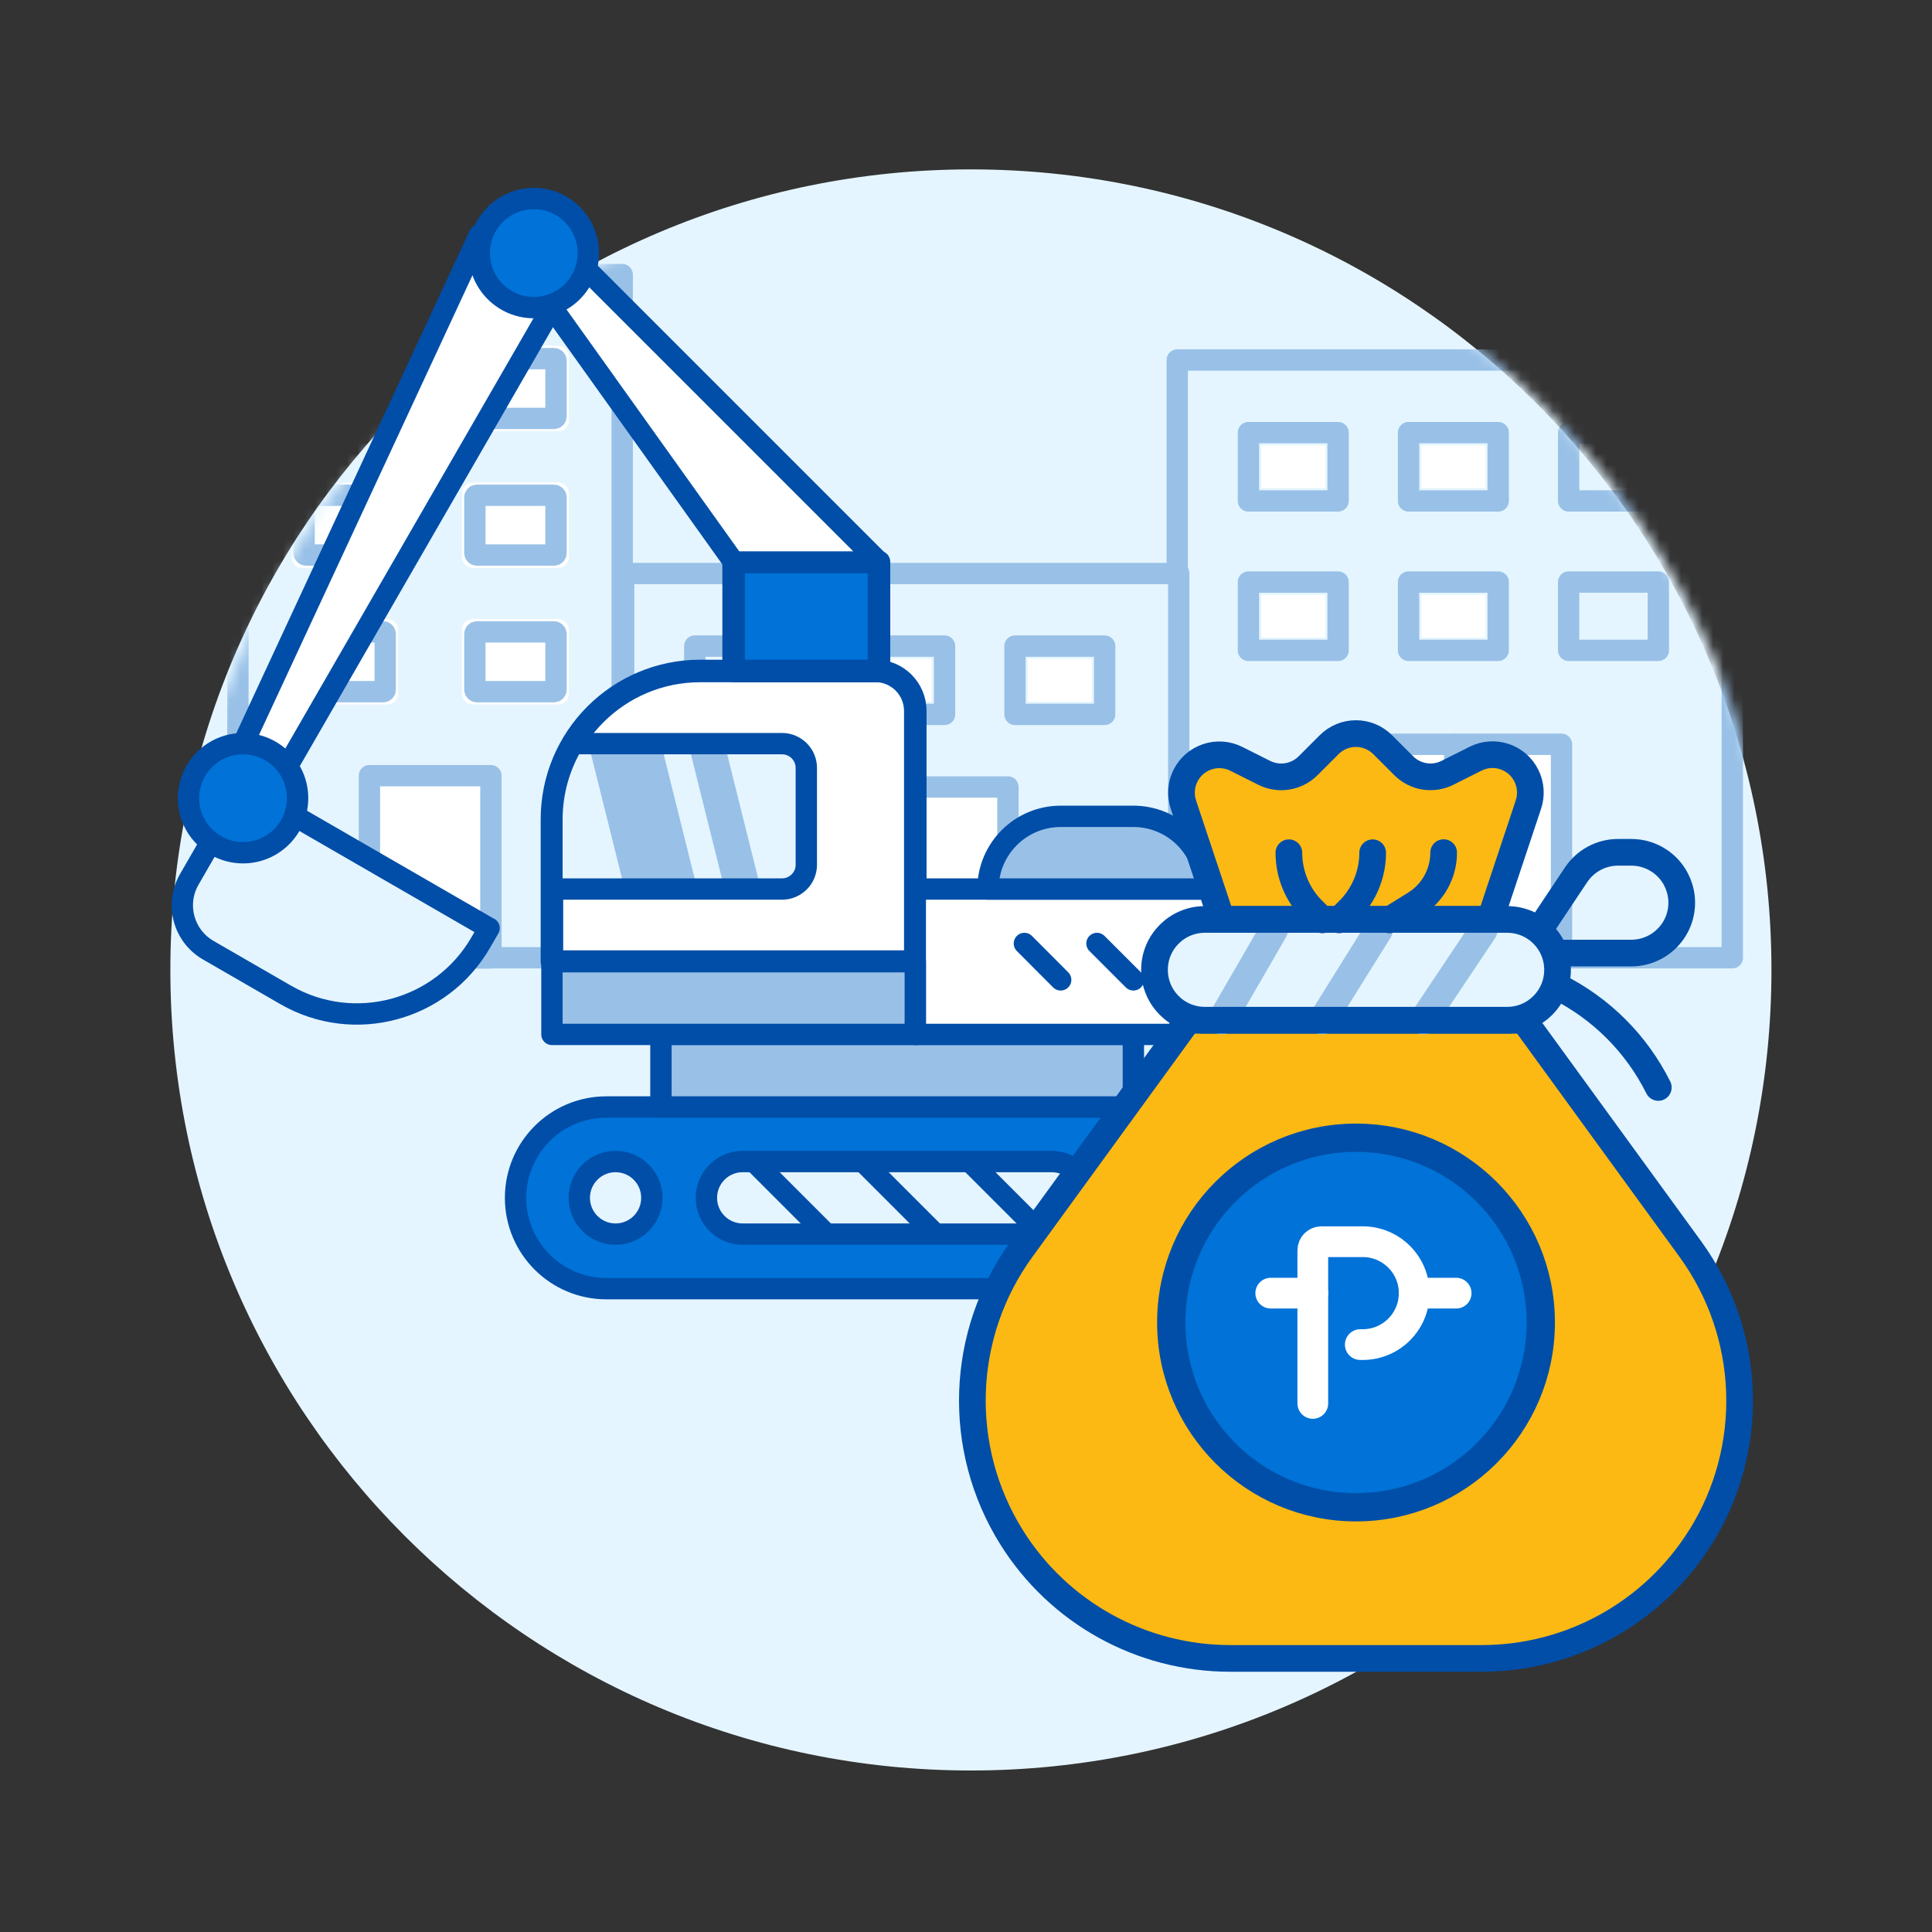 <svg width="181" height="181" viewBox="0 0 181 181" fill="none" xmlns="http://www.w3.org/2000/svg">
<rect x="0" y="0" width="181" height="181" fill="#333333" stroke="none"/>
<mask id="mask0_14_1933" style="mask-type:luminance" maskUnits="userSpaceOnUse" x="0" y="0" width="181" height="181">
<path d="M180.959 0.869H0.959V180.869H180.959V0.869Z" fill="white"/>
</mask>
<g mask="url(#mask0_14_1933)">
<path d="M90.96 165.869C132.381 165.869 165.959 132.29 165.959 90.869C165.959 49.448 132.381 15.869 90.96 15.869C49.538 15.869 15.96 49.448 15.96 90.869C15.96 132.29 49.538 165.869 90.96 165.869Z" fill="#E5F5FF"/>
<mask id="mask1_14_1933" style="mask-type:luminance" maskUnits="userSpaceOnUse" x="16" y="15" width="151" height="151">
<path d="M91.519 165.999C132.941 165.999 166.52 132.42 166.52 90.999C166.52 49.578 132.941 15.999 91.519 15.999C50.098 15.999 16.52 49.578 16.52 90.999C16.52 132.42 50.098 165.999 91.519 165.999Z" fill="white"/>
</mask>
<g mask="url(#mask1_14_1933)">
<path d="M162.29 33.729H110.29V89.729H162.29V33.729Z" fill="#E5F5FF" stroke="#99C1E7" stroke-width="2" stroke-linecap="round" stroke-linejoin="round"/>
<path d="M146.29 69.729H126.29V89.729H146.29V69.729Z" fill="white" stroke="#99C1E7" stroke-width="2" stroke-linecap="round" stroke-linejoin="round"/>
<path d="M154.16 55.729H148.16V59.729H154.16V55.729Z" fill="#E5F5FF"/>
<path d="M155.36 54.529H146.96V60.929H155.36V54.529Z" stroke="#99C1E7" stroke-width="2" stroke-linecap="round" stroke-linejoin="round"/>
<path d="M124.16 55.729H118.16V59.729H124.16V55.729Z" fill="white"/>
<path d="M125.36 54.529H116.96V60.929H125.36V54.529Z" stroke="#99C1E7" stroke-width="2" stroke-linecap="round" stroke-linejoin="round"/>
<path d="M139.16 55.729H133.16V59.729H139.16V55.729Z" fill="white"/>
<path d="M140.36 54.529H131.96V60.929H140.36V54.529Z" stroke="#99C1E7" stroke-width="2" stroke-linecap="round" stroke-linejoin="round"/>
<path d="M154.16 41.729H148.16V45.729H154.16V41.729Z" fill="#E5F5FF"/>
<path d="M155.36 40.529H146.96V46.929H155.36V40.529Z" stroke="#99C1E7" stroke-width="2" stroke-linecap="round" stroke-linejoin="round"/>
<path d="M124.16 41.729H118.16V45.729H124.16V41.729Z" fill="white"/>
<path d="M125.36 40.529H116.96V46.929H125.36V40.529Z" stroke="#99C1E7" stroke-width="2" stroke-linecap="round" stroke-linejoin="round"/>
<path d="M139.16 41.729H133.16V45.729H139.16V41.729Z" fill="white"/>
<path d="M140.36 40.529H131.96V46.929H140.36V40.529Z" stroke="#99C1E7" stroke-width="2" stroke-linecap="round" stroke-linejoin="round"/>
<path d="M136.29 69.729V89.729" stroke="#99C1E7" stroke-width="2" stroke-linecap="round" stroke-linejoin="round"/>
<path d="M58.29 25.729H22.29V89.729H58.29V25.729Z" fill="#E5F5FF" stroke="#99C1E7" stroke-width="2" stroke-linecap="round" stroke-linejoin="round"/>
<path d="M52.29 32.399H44.29C43.737 32.399 43.29 32.847 43.29 33.399V39.399C43.29 39.951 43.737 40.399 44.29 40.399H52.29C52.842 40.399 53.29 39.951 53.29 39.399V33.399C53.29 32.847 52.842 32.399 52.29 32.399Z" fill="white"/>
<path d="M51.889 33.599H44.69C44.579 33.599 44.489 33.689 44.489 33.799V38.999C44.489 39.11 44.579 39.199 44.69 39.199H51.889C52 39.199 52.09 39.11 52.09 38.999V33.799C52.09 33.689 52 33.599 51.889 33.599Z" stroke="#99C1E7" stroke-width="2" stroke-linecap="round" stroke-linejoin="round"/>
<path d="M52.29 45.199H44.29C43.737 45.199 43.29 45.647 43.29 46.199V52.199C43.29 52.752 43.737 53.199 44.29 53.199H52.29C52.842 53.199 53.29 52.752 53.29 52.199V46.199C53.29 45.647 52.842 45.199 52.29 45.199Z" fill="white"/>
<path d="M51.889 46.399H44.69C44.579 46.399 44.489 46.489 44.489 46.599V51.799C44.489 51.91 44.579 51.999 44.69 51.999H51.889C52 51.999 52.09 51.91 52.09 51.799V46.599C52.09 46.489 52 46.399 51.889 46.399Z" stroke="#99C1E7" stroke-width="2" stroke-linecap="round" stroke-linejoin="round"/>
<path d="M52.29 57.999H44.29C43.737 57.999 43.29 58.447 43.29 58.999V64.999C43.29 65.551 43.737 65.999 44.29 65.999H52.29C52.842 65.999 53.29 65.551 53.29 64.999V58.999C53.29 58.447 52.842 57.999 52.29 57.999Z" fill="white"/>
<path d="M51.889 59.199H44.69C44.579 59.199 44.489 59.289 44.489 59.399V64.599C44.489 64.71 44.579 64.799 44.69 64.799H51.889C52 64.799 52.09 64.71 52.09 64.599V59.399C52.09 59.289 52 59.199 51.889 59.199Z" stroke="#99C1E7" stroke-width="2" stroke-linecap="round" stroke-linejoin="round"/>
<path d="M36.29 32.399H28.29C27.737 32.399 27.29 32.847 27.29 33.399V39.399C27.29 39.951 27.737 40.399 28.29 40.399H36.29C36.842 40.399 37.29 39.951 37.29 39.399V33.399C37.29 32.847 36.842 32.399 36.29 32.399Z" fill="white"/>
<path d="M35.889 33.599H28.689C28.579 33.599 28.489 33.689 28.489 33.799V38.999C28.489 39.11 28.579 39.199 28.689 39.199H35.889C36 39.199 36.09 39.11 36.09 38.999V33.799C36.09 33.689 36 33.599 35.889 33.599Z" stroke="#99C1E7" stroke-width="2" stroke-linecap="round" stroke-linejoin="round"/>
<path d="M36.29 45.199H28.29C27.737 45.199 27.29 45.647 27.29 46.199V52.199C27.29 52.752 27.737 53.199 28.29 53.199H36.29C36.842 53.199 37.29 52.752 37.29 52.199V46.199C37.29 45.647 36.842 45.199 36.29 45.199Z" fill="white"/>
<path d="M35.889 46.399H28.689C28.579 46.399 28.489 46.489 28.489 46.599V51.799C28.489 51.91 28.579 51.999 28.689 51.999H35.889C36 51.999 36.09 51.91 36.09 51.799V46.599C36.09 46.489 36 46.399 35.889 46.399Z" stroke="#99C1E7" stroke-width="2" stroke-linecap="round" stroke-linejoin="round"/>
<path d="M36.29 57.999H28.29C27.737 57.999 27.29 58.447 27.29 58.999V64.999C27.29 65.551 27.737 65.999 28.29 65.999H36.29C36.842 65.999 37.29 65.551 37.29 64.999V58.999C37.29 58.447 36.842 57.999 36.29 57.999Z" fill="white"/>
<path d="M35.889 59.199H28.689C28.579 59.199 28.489 59.289 28.489 59.399V64.599C28.489 64.71 28.579 64.799 28.689 64.799H35.889C36 64.799 36.09 64.71 36.09 64.599V59.399C36.09 59.289 36 59.199 35.889 59.199Z" stroke="#99C1E7" stroke-width="2" stroke-linecap="round" stroke-linejoin="round"/>
<path d="M45.99 72.669H34.61V89.739H45.99V72.669Z" fill="white" stroke="#99C1E7" stroke-width="2" stroke-linecap="round" stroke-linejoin="round"/>
<path d="M110.43 53.729H58.43V89.729H110.43V53.729Z" fill="#E5F5FF" stroke="#99C1E7" stroke-width="2" stroke-linecap="round" stroke-linejoin="round"/>
<path d="M94.43 73.729H74.43V89.729H94.43V73.729Z" fill="white" stroke="#99C1E7" stroke-width="2" stroke-linecap="round" stroke-linejoin="round"/>
<path d="M102.29 61.729H96.29V65.729H102.29V61.729Z" fill="white"/>
<path d="M103.49 60.529H95.09V66.929H103.49V60.529Z" stroke="#99C1E7" stroke-width="2" stroke-linecap="round" stroke-linejoin="round"/>
<path d="M72.29 61.729H66.29V65.729H72.29V61.729Z" fill="white"/>
<path d="M73.49 60.529H65.09V66.929H73.49V60.529Z" stroke="#99C1E7" stroke-width="2" stroke-linecap="round" stroke-linejoin="round"/>
<path d="M87.29 61.729H81.29V65.729H87.29V61.729Z" fill="white"/>
<path d="M88.49 60.529H80.09V66.929H88.49V60.529Z" stroke="#99C1E7" stroke-width="2" stroke-linecap="round" stroke-linejoin="round"/>
<path d="M84.43 73.729V89.729" stroke="#99C1E7" stroke-width="2" stroke-linecap="round" stroke-linejoin="round"/>
</g>
</g>
<path d="M51.71 28.819L26.18 73.079L22.779 69.679L44.91 22.019L51.719 28.829L51.71 28.819Z" fill="white" stroke="#004EA8" stroke-width="2" stroke-linecap="round" stroke-linejoin="round"/>
<path d="M81.99 62.859H65.609C57.929 62.859 51.709 69.079 51.709 76.759V90.089H85.749V66.609C85.749 64.529 84.07 62.849 81.99 62.849V62.859Z" fill="white" stroke="#004EA8" stroke-width="2.11" stroke-linecap="round" stroke-linejoin="round"/>
<path d="M111.28 103.709H56.809C52.109 103.709 48.3 107.519 48.3 112.219C48.3 116.919 52.109 120.729 56.809 120.729H111.28C115.98 120.729 119.79 116.919 119.79 112.219C119.79 107.519 115.98 103.709 111.28 103.709Z" fill="#0072D8" stroke="#004EA8" stroke-width="2" stroke-linecap="round" stroke-linejoin="round"/>
<path d="M106.18 96.899H61.92V103.709H106.18V96.899Z" fill="#99C1E7" stroke="#004EA8" stroke-width="2" stroke-linecap="round" stroke-linejoin="round"/>
<path d="M119.79 83.289H85.749V96.909H119.79V83.289Z" fill="white" stroke="#004EA8" stroke-width="2" stroke-linecap="round" stroke-linejoin="round"/>
<path d="M106.18 76.479H99.37C95.61 76.479 92.56 79.529 92.56 83.289H112.99C112.99 79.529 109.94 76.479 106.18 76.479Z" fill="#99C1E7" stroke="#004EA8" stroke-width="2" stroke-linecap="round" stroke-linejoin="round"/>
<path d="M85.749 90.099H51.709V96.909H85.749V90.099Z" fill="#99C1E7" stroke="#004EA8" stroke-width="2" stroke-linecap="round" stroke-linejoin="round"/>
<path d="M110.43 115.619C112.307 115.619 113.83 114.097 113.83 112.219C113.83 110.342 112.307 108.819 110.43 108.819C108.552 108.819 107.03 110.342 107.03 112.219C107.03 114.097 108.552 115.619 110.43 115.619Z" fill="#E5F5FF" stroke="#004EA8" stroke-width="2" stroke-linecap="round" stroke-linejoin="round"/>
<path d="M57.669 115.619C59.547 115.619 61.069 114.097 61.069 112.219C61.069 110.342 59.547 108.819 57.669 108.819C55.792 108.819 54.27 110.342 54.27 112.219C54.27 114.097 55.792 115.619 57.669 115.619Z" fill="#E5F5FF" stroke="#004EA8" stroke-width="2" stroke-linecap="round" stroke-linejoin="round"/>
<path d="M98.52 108.819H69.58C67.7 108.819 66.18 110.339 66.18 112.219C66.18 114.099 67.7 115.619 69.58 115.619H98.52C100.4 115.619 101.92 114.099 101.92 112.219C101.92 110.339 100.4 108.819 98.52 108.819Z" fill="#E5F5FF" stroke="#004EA8" stroke-width="2" stroke-linecap="round" stroke-linejoin="round"/>
<path d="M75.54 71.939V81.019C75.54 82.269 74.519 83.289 73.269 83.289H51.709V76.759C51.709 74.259 52.389 71.809 53.669 69.669H73.269C74.519 69.669 75.54 70.689 75.54 71.939Z" fill="#E5F5FF"/>
<path d="M82.35 52.649H68.73V62.859H82.35V52.649Z" fill="#0072D8" stroke="#004EA8" stroke-width="2.11" stroke-linecap="round" stroke-linejoin="round"/>
<path d="M82.35 52.649L55.12 25.419L51.719 28.819L68.74 52.649H82.359H82.35Z" fill="white" stroke="#004EA8" stroke-width="2" stroke-linecap="round" stroke-linejoin="round"/>
<path d="M50.01 28.819C52.832 28.819 55.12 26.531 55.12 23.709C55.12 20.887 52.832 18.599 50.01 18.599C47.188 18.599 44.9 20.887 44.9 23.709C44.9 26.531 47.188 28.819 50.01 28.819Z" fill="#0072D8" stroke="#004EA8" stroke-width="2" stroke-linecap="round" stroke-linejoin="round"/>
<path d="M45.8 86.949L22.77 73.649L17.73 82.389C16.39 84.709 17.19 87.679 19.51 89.019L26.75 93.199C33.15 96.899 41.34 94.699 45.04 88.299L45.82 86.949H45.8Z" fill="#E5F5FF" stroke="#004EA8" stroke-width="2" stroke-linecap="round" stroke-linejoin="round"/>
<path d="M22.77 79.889C25.592 79.889 27.88 77.601 27.88 74.779C27.88 71.957 25.592 69.669 22.77 69.669C19.948 69.669 17.66 71.957 17.66 74.779C17.66 77.601 19.948 79.889 22.77 79.889Z" fill="#0072D8" stroke="#004EA8" stroke-width="2" stroke-linecap="round" stroke-linejoin="round"/>
<path d="M109.58 88.389L112.99 91.799" stroke="#004EA8" stroke-width="2" stroke-linecap="round" stroke-linejoin="round"/>
<path d="M102.77 88.389L106.18 91.799" stroke="#004EA8" stroke-width="2" stroke-linecap="round" stroke-linejoin="round"/>
<path d="M95.97 88.389L99.37 91.799" stroke="#004EA8" stroke-width="2" stroke-linecap="round" stroke-linejoin="round"/>
<path d="M90.86 108.829L97.46 115.429" stroke="#004EA8" stroke-width="2" stroke-linecap="round" stroke-linejoin="round"/>
<path d="M80.85 108.829L87.45 115.429" stroke="#004EA8" stroke-width="2" stroke-linecap="round" stroke-linejoin="round"/>
<path d="M70.64 108.829L77.24 115.429" stroke="#004EA8" stroke-width="2" stroke-linecap="round" stroke-linejoin="round"/>
<path d="M71.279 83.289H67.879L64.48 69.669H67.879L71.279 83.289Z" fill="#99C1E7"/>
<path d="M65.33 83.289H58.52L55.12 69.669H61.93L65.33 83.289Z" fill="#99C1E7"/>
<path d="M75.54 71.939V81.019C75.54 82.269 74.519 83.289 73.269 83.289H51.709V76.759C51.709 74.259 52.389 71.809 53.669 69.669H73.269C74.519 69.669 75.54 70.689 75.54 71.939Z" stroke="#004EA8" stroke-width="2" stroke-linecap="round" stroke-linejoin="round"/>
<path d="M142.769 89.289H152.829C154.409 89.289 155.879 88.499 156.759 87.189C158.209 85.019 157.619 82.089 155.449 80.639C154.669 80.119 153.759 79.849 152.829 79.849H151.589C150.009 79.849 148.539 80.639 147.659 81.949L142.769 89.289Z" stroke="#004EA8" stroke-width="2.5" stroke-linecap="round" stroke-linejoin="round"/>
<path d="M159.299 144.019C154.889 151.079 147.149 155.369 138.819 155.369H115.249C106.919 155.369 99.179 151.079 94.769 144.019C89.549 135.669 89.919 124.979 95.709 117.019L111.299 95.589H142.769L158.359 117.019C164.149 124.989 164.529 135.669 159.309 144.019H159.299Z" fill="#FDB913" stroke="#004EA8" stroke-width="2.5" stroke-linecap="round" stroke-linejoin="round"/>
<path d="M112.879 86.139H141.199C143.809 86.139 145.919 88.249 145.919 90.859C145.919 93.469 143.809 95.579 141.199 95.579H112.879C110.269 95.579 108.159 93.469 108.159 90.859C108.159 88.249 110.269 86.139 112.879 86.139Z" fill="#E5F5FF"/>
<path d="M114.449 86.139L110.869 75.389C110.249 73.529 111.249 71.519 113.109 70.899C113.999 70.599 114.979 70.669 115.819 71.089L118.449 72.409C119.819 73.089 121.469 72.819 122.549 71.739L124.519 69.769C125.909 68.379 128.149 68.379 129.539 69.769L131.509 71.739C132.589 72.819 134.239 73.089 135.609 72.399L138.239 71.079C139.989 70.199 142.129 70.909 142.999 72.669C143.419 73.509 143.489 74.489 143.189 75.379L139.609 86.129H114.439L114.449 86.139Z" fill="#FDB913" stroke="#004EA8" stroke-width="2.5" stroke-linecap="round" stroke-linejoin="round"/>
<path d="M119.329 87.149L114.449 95.579" stroke="#99C1E7" stroke-width="2.65" stroke-linecap="round" stroke-linejoin="round"/>
<path d="M129.149 87.149L123.889 95.579" stroke="#99C1E7" stroke-width="2.65" stroke-linecap="round" stroke-linejoin="round"/>
<path d="M138.969 87.149L133.329 95.579" stroke="#99C1E7" stroke-width="2.65" stroke-linecap="round" stroke-linejoin="round"/>
<path d="M112.879 86.139H141.199C143.809 86.139 145.919 88.249 145.919 90.859C145.919 93.469 143.809 95.579 141.199 95.579H112.879C110.269 95.579 108.159 93.469 108.159 90.859C108.159 88.249 110.269 86.139 112.879 86.139Z" stroke="#004EA8" stroke-width="2.5" stroke-linecap="round" stroke-linejoin="round"/>
<path d="M123.889 86.179L122.969 85.259C121.549 83.839 120.749 81.899 120.749 79.889" stroke="#004EA8" stroke-width="2.5" stroke-linecap="round" stroke-linejoin="round"/>
<path d="M125.459 86.179L126.379 85.259C127.799 83.839 128.599 81.899 128.599 79.889" stroke="#004EA8" stroke-width="2.5" stroke-linecap="round" stroke-linejoin="round"/>
<path d="M130.179 86.179L132.579 84.689C134.239 83.659 135.249 81.839 135.249 79.879" stroke="#004EA8" stroke-width="2.5" stroke-linecap="round" stroke-linejoin="round"/>
<path d="M145.919 92.439C150.009 94.479 153.319 97.789 155.359 101.879" stroke="#004EA8" stroke-width="2.5" stroke-linecap="round" stroke-linejoin="round"/>
<path d="M127.04 139.929C135.893 139.929 143.07 132.752 143.07 123.899C143.07 115.046 135.893 107.869 127.04 107.869C118.186 107.869 111.01 115.046 111.01 123.899C111.01 132.752 118.186 139.929 127.04 139.929Z" fill="#0072D8"/>
<path d="M127.039 141.209C136.6 141.209 144.349 133.459 144.349 123.899C144.349 114.339 136.6 106.589 127.039 106.589C117.479 106.589 109.729 114.339 109.729 123.899C109.729 133.459 117.479 141.209 127.039 141.209Z" stroke="#004EA8" stroke-width="2.65" stroke-linecap="round" stroke-linejoin="round"/>
<path d="M122.99 131.479V117.139C122.99 116.689 123.349 116.329 123.799 116.329H127.669C130.329 116.329 132.49 118.489 132.49 121.149C132.49 123.809 130.329 125.969 127.669 125.969H127.439" stroke="white" stroke-width="2.88" stroke-linecap="round" stroke-linejoin="round"/>
<path d="M122.99 121.149H119.05" stroke="white" stroke-width="2.88" stroke-linecap="round" stroke-linejoin="round"/>
<path d="M136.419 121.149H132.479" stroke="white" stroke-width="2.88" stroke-linecap="round" stroke-linejoin="round"/>
</svg>
